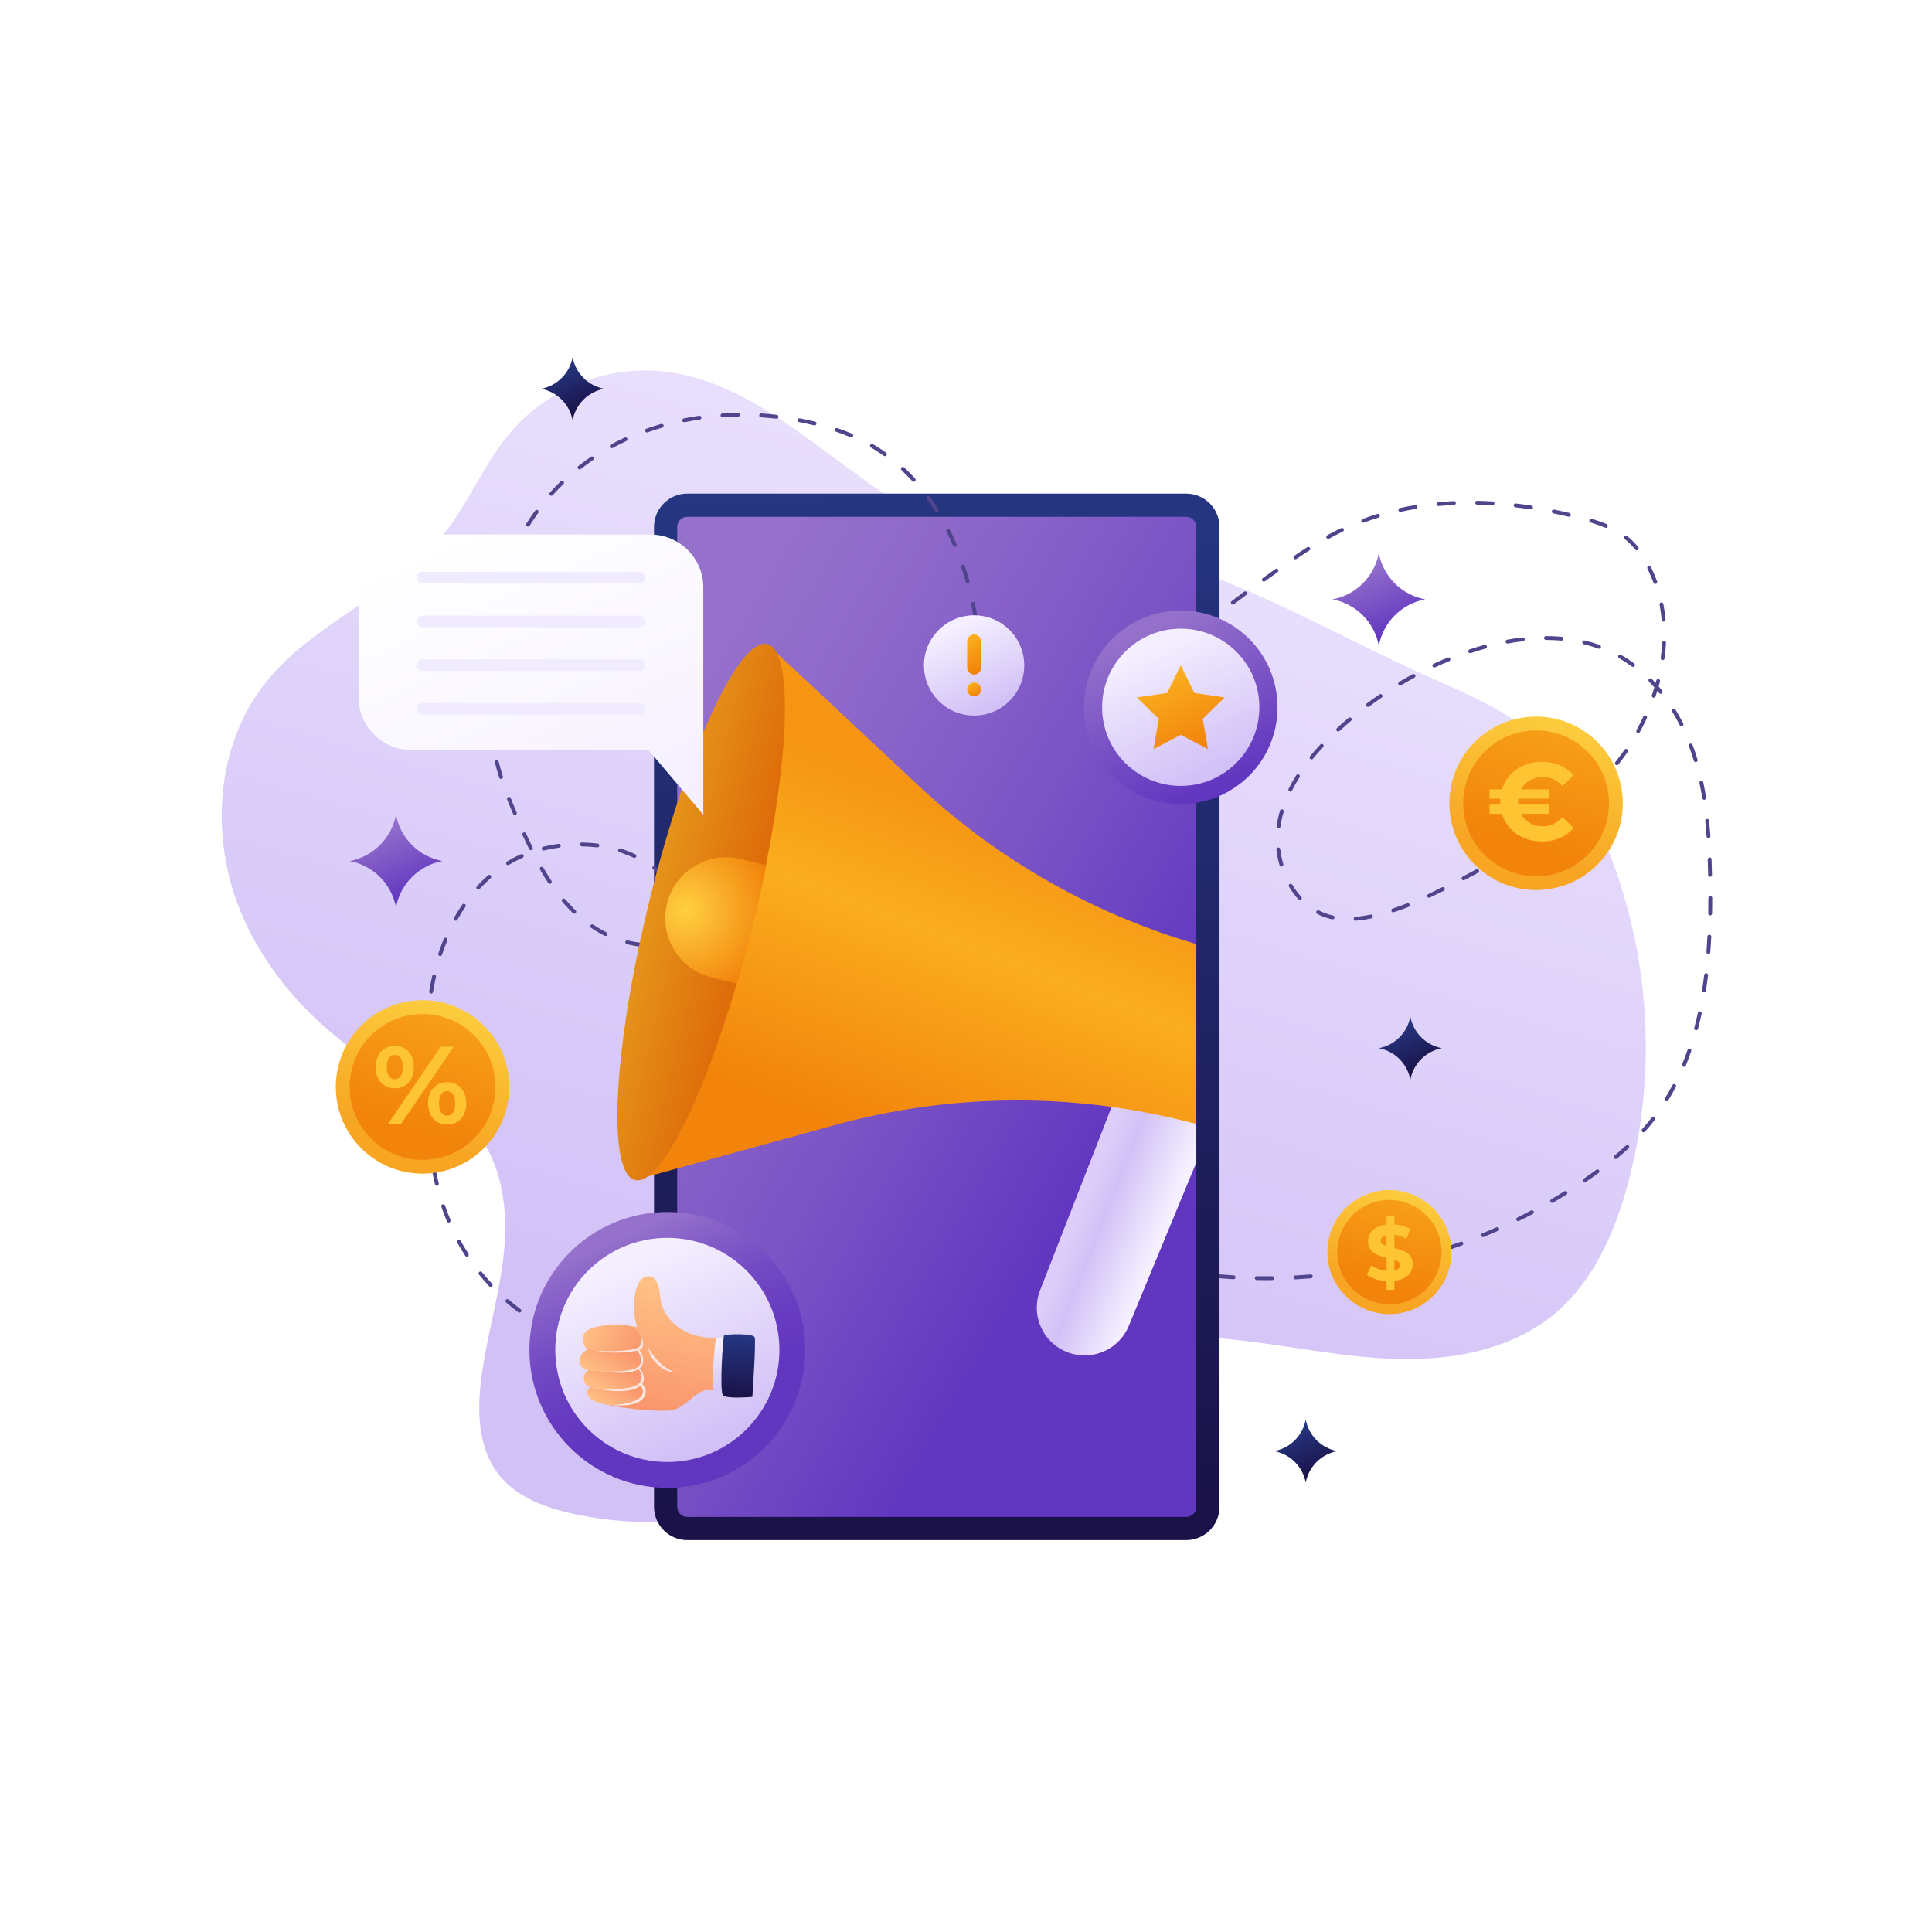 <svg xmlns="http://www.w3.org/2000/svg" xmlns:xlink="http://www.w3.org/1999/xlink" x="0px" y="0px" viewBox="0 0 500 500" style="enable-background:new 0 0 500 500;" xml:space="preserve"><g id="BACKGROUND">	<rect style="fill:#FFFFFF;" width="500" height="500"></rect></g><g id="OBJECTS">	<linearGradient id="SVGID_1_" gradientUnits="userSpaceOnUse" x1="312.821" y1="2.527" x2="210.299" y2="353.918">		<stop offset="0" style="stop-color:#F5F0FF"></stop>		<stop offset="0.996" style="stop-color:#D2C1F7"></stop>	</linearGradient>	<path style="fill:url(#SVGID_1_);" d="M171.095,96.069c-14.45-1.382-29.415,4.651-38.865,15.669  c-6.88,8.022-10.788,18.211-17.405,26.452c-12.557,15.639-33.507,22.712-46.025,38.383c-12.912,16.164-14.466,39.633-6.745,58.826  c7.721,19.193,23.628,34.289,41.744,44.277c6.352,3.502,13.163,6.562,18.128,11.85c7.902,8.417,9.652,20.996,8.503,32.484  c-1.148,11.488-4.764,22.614-6.037,34.089c-0.903,8.138-0.399,17.035,4.646,23.483c4.638,5.928,12.239,8.667,19.599,10.245  c22.035,4.723,45.711,1.36,65.559-9.312c16.055-8.633,29.513-21.756,46.162-29.178c19.977-8.905,42.811-8.812,64.499-5.981  c13.281,1.734,26.509,4.437,39.902,4.384c13.394-0.053,27.302-3.164,37.583-11.747c9.861-8.232,15.359-20.584,18.767-32.969  c8.334-30.283,5.785-63.441-7.081-92.093c-3.981-8.866-9.027-17.447-16.247-23.952c-7.47-6.73-16.847-10.885-26.052-14.931  c-28.66-12.596-60.417-32.577-91.949-35.646c-9.316-0.907-18.772,0.501-27.941-1.77c-14.08-3.486-26.106-12.875-37.55-21.314  C201.378,107.796,187.592,97.647,171.095,96.069z"></path>	<g>		<path style="fill:#50448C;" d="M327.482,331.304c-0.748,0-1.495-0.006-2.242-0.018c-0.276-0.005-0.496-0.231-0.492-0.508   c0.004-0.276,0.24-0.496,0.508-0.492c1.326,0.021,2.653,0.021,3.985,0.007c0.237-0.019,0.503,0.218,0.506,0.494   c0.003,0.276-0.218,0.503-0.494,0.506C328.662,331.3,328.071,331.304,327.482,331.304z M335.244,331.097   c-0.265,0-0.485-0.207-0.499-0.474c-0.015-0.275,0.196-0.511,0.473-0.525c1.327-0.071,2.653-0.16,3.978-0.266   c0.273-0.016,0.517,0.183,0.538,0.458c0.022,0.275-0.183,0.517-0.458,0.538c-1.334,0.108-2.668,0.196-4.005,0.268   C335.261,331.097,335.253,331.097,335.244,331.097z M319.252,331.07c-0.009,0-0.019,0-0.028-0.001   c-1.336-0.076-2.671-0.171-4.003-0.284c-0.275-0.023-0.479-0.265-0.456-0.54c0.023-0.275,0.272-0.474,0.54-0.456   c1.324,0.111,2.65,0.206,3.976,0.282c0.276,0.016,0.486,0.252,0.471,0.527C319.736,330.865,319.515,331.07,319.252,331.07z    M345.202,330.229c-0.249,0-0.465-0.186-0.495-0.44c-0.033-0.273,0.162-0.522,0.436-0.556c1.319-0.16,2.636-0.338,3.951-0.533   c0.27-0.041,0.527,0.147,0.567,0.421c0.041,0.273-0.148,0.527-0.421,0.567c-1.323,0.197-2.649,0.377-3.979,0.537   C345.243,330.228,345.222,330.229,345.202,330.229z M309.297,330.151c-0.021,0-0.043-0.001-0.064-0.004   c-1.327-0.17-2.652-0.358-3.974-0.566c-0.272-0.043-0.459-0.299-0.416-0.572c0.043-0.273,0.304-0.456,0.572-0.416   c1.312,0.206,2.627,0.395,3.944,0.563c0.273,0.035,0.468,0.285,0.433,0.56C309.76,329.966,309.545,330.151,309.297,330.151z    M355.082,328.692c-0.235,0-0.444-0.167-0.49-0.406c-0.052-0.271,0.127-0.533,0.397-0.585c1.307-0.248,2.608-0.514,3.907-0.797   c0.275-0.06,0.536,0.111,0.595,0.382c0.059,0.27-0.112,0.536-0.382,0.595c-1.307,0.285-2.618,0.553-3.933,0.803   C355.144,328.689,355.113,328.692,355.082,328.692z M364.837,326.495c-0.223,0-0.425-0.148-0.483-0.374   c-0.07-0.267,0.09-0.54,0.357-0.609c1.285-0.336,2.567-0.689,3.843-1.059c0.269-0.078,0.543,0.075,0.62,0.341   c0.076,0.266-0.076,0.543-0.341,0.62c-1.285,0.372-2.575,0.727-3.87,1.065C364.921,326.49,364.879,326.495,364.837,326.495z    M374.421,323.649c-0.209,0-0.404-0.132-0.475-0.342c-0.087-0.262,0.054-0.545,0.316-0.633c1.26-0.421,2.515-0.859,3.764-1.313   c0.261-0.094,0.546,0.039,0.641,0.299c0.095,0.26-0.039,0.546-0.299,0.641c-1.257,0.458-2.519,0.898-3.789,1.323   C374.527,323.641,374.474,323.649,374.421,323.649z M383.791,320.161c-0.196,0-0.383-0.117-0.463-0.31   c-0.104-0.256,0.018-0.548,0.272-0.653c1.229-0.505,2.452-1.027,3.666-1.566c0.252-0.11,0.548,0,0.66,0.254   c0.112,0.253-0.002,0.548-0.254,0.66c-1.224,0.543-2.454,1.069-3.691,1.578C383.919,320.15,383.854,320.161,383.791,320.161z    M392.901,316.042c-0.184,0-0.361-0.103-0.448-0.278c-0.122-0.248-0.021-0.548,0.227-0.67c1.191-0.588,2.375-1.193,3.549-1.815   c0.245-0.127,0.547-0.036,0.676,0.208c0.13,0.244,0.036,0.547-0.207,0.676c-1.184,0.627-2.375,1.236-3.574,1.828   C393.051,316.026,392.975,316.042,392.901,316.042z M401.705,311.303c-0.172,0-0.339-0.089-0.432-0.248   c-0.14-0.238-0.059-0.545,0.18-0.684c1.147-0.67,2.284-1.356,3.412-2.06c0.235-0.143,0.544-0.074,0.689,0.16   c0.146,0.234,0.074,0.543-0.16,0.689c-1.136,0.707-2.282,1.4-3.438,2.073C401.878,311.282,401.791,311.303,401.705,311.303z    M410.153,305.955c-0.159,0-0.316-0.076-0.413-0.218c-0.155-0.229-0.097-0.539,0.131-0.695c1.094-0.748,2.18-1.514,3.251-2.3   c0.221-0.164,0.535-0.116,0.699,0.107c0.163,0.223,0.115,0.536-0.107,0.699c-1.081,0.792-2.175,1.565-3.278,2.319   C410.349,305.927,410.251,305.955,410.153,305.955z M418.147,299.954c-0.143,0-0.285-0.061-0.384-0.18   c-0.177-0.212-0.148-0.526,0.064-0.704c1.038-0.868,2.042-1.751,2.983-2.624c0.201-0.189,0.518-0.178,0.706,0.026   c0.188,0.202,0.177,0.518-0.026,0.706c-0.953,0.885-1.971,1.779-3.023,2.659C418.375,299.916,418.26,299.954,418.147,299.954z    M425.355,293.036c-0.118,0-0.237-0.042-0.332-0.126c-0.207-0.184-0.225-0.5-0.042-0.706c0.593-0.666,1.171-1.346,1.732-2.041   c0.27-0.334,0.536-0.671,0.797-1.011c0.169-0.219,0.483-0.259,0.701-0.092c0.219,0.169,0.26,0.482,0.092,0.701   c-0.267,0.346-0.537,0.689-0.812,1.029c-0.572,0.708-1.16,1.399-1.763,2.077C425.629,292.98,425.493,293.036,425.355,293.036z    M431.301,285.02c-0.09,0-0.18-0.023-0.262-0.073c-0.235-0.145-0.309-0.452-0.165-0.689c0.679-1.105,1.336-2.266,1.955-3.448   c0.13-0.244,0.434-0.336,0.676-0.211c0.244,0.129,0.339,0.431,0.211,0.676c-0.63,1.201-1.299,2.381-1.988,3.507   C431.633,284.935,431.469,285.02,431.301,285.02z M435.801,276.106c-0.064,0-0.128-0.012-0.19-0.037   c-0.255-0.105-0.377-0.397-0.272-0.653c0.493-1.198,0.966-2.448,1.404-3.714c0.091-0.26,0.375-0.398,0.637-0.309   c0.261,0.091,0.399,0.376,0.309,0.637c-0.445,1.283-0.924,2.55-1.424,3.767C436.184,275.99,435.998,276.106,435.801,276.106z    M438.961,266.623c-0.042,0-0.085-0.005-0.128-0.017c-0.267-0.07-0.426-0.345-0.356-0.611c0.332-1.255,0.645-2.557,0.929-3.866   c0.059-0.27,0.329-0.439,0.594-0.383c0.271,0.059,0.442,0.324,0.383,0.594c-0.287,1.325-0.603,2.642-0.938,3.911   C439.384,266.475,439.182,266.623,438.961,266.623z M440.991,256.833c-0.026,0-0.052-0.002-0.078-0.006   c-0.272-0.043-0.459-0.298-0.417-0.571c0.202-1.293,0.386-2.621,0.547-3.946c0.033-0.273,0.289-0.469,0.557-0.436   c0.273,0.033,0.469,0.282,0.436,0.557c-0.162,1.336-0.348,2.675-0.551,3.979C441.446,256.658,441.233,256.833,440.991,256.833z    M442.127,246.897c-0.014,0-0.026,0-0.039-0.001c-0.275-0.021-0.481-0.261-0.46-0.537c0.101-1.325,0.184-2.652,0.253-3.98   c0.014-0.275,0.219-0.487,0.524-0.474c0.276,0.014,0.488,0.25,0.474,0.525c-0.068,1.336-0.152,2.672-0.254,4.005   C442.604,246.698,442.385,246.897,442.127,246.897z M350.839,238.274c-0.258,0-0.477-0.199-0.497-0.46   c-0.022-0.275,0.184-0.516,0.458-0.538c1.231-0.098,2.505-0.286,3.893-0.575c0.265-0.058,0.535,0.117,0.591,0.387   c0.057,0.27-0.117,0.535-0.388,0.591c-1.429,0.298-2.743,0.492-4.017,0.594C350.866,238.274,350.852,238.274,350.839,238.274z    M344.873,237.93c-0.035,0-0.072-0.004-0.108-0.012c-0.205-0.045-0.41-0.095-0.615-0.148c-1.123-0.293-2.219-0.713-3.257-1.249   c-0.245-0.126-0.342-0.428-0.215-0.673c0.127-0.246,0.429-0.342,0.674-0.215c0.973,0.502,1.999,0.896,3.05,1.17   c0.193,0.05,0.387,0.097,0.58,0.14c0.27,0.06,0.439,0.327,0.38,0.597C345.309,237.771,345.102,237.93,344.873,237.93z    M442.587,236.908c-0.003,0-0.006,0-0.01,0c-0.275-0.005-0.495-0.233-0.49-0.509c0.025-1.333,0.038-2.664,0.039-3.991   c0-0.276,0.224-0.5,0.5-0.5l0,0c0.276,0,0.5,0.224,0.5,0.501c-0.001,1.333-0.014,2.67-0.039,4.009   C443.082,236.69,442.858,236.908,442.587,236.908z M360.58,236.111c-0.21,0-0.405-0.133-0.475-0.343   c-0.087-0.262,0.056-0.545,0.317-0.632c1.206-0.399,2.461-0.857,3.73-1.36c0.256-0.102,0.547,0.024,0.649,0.28   c0.102,0.257-0.023,0.547-0.28,0.649c-1.287,0.511-2.56,0.975-3.784,1.38C360.684,236.103,360.632,236.111,360.58,236.111z    M336.4,232.929c-0.135,0-0.27-0.055-0.368-0.162c-0.902-0.984-1.726-2.087-2.446-3.279c-0.143-0.236-0.067-0.544,0.169-0.686   c0.236-0.142,0.544-0.067,0.687,0.169c0.686,1.135,1.47,2.185,2.327,3.121c0.186,0.204,0.173,0.52-0.03,0.707   C336.642,232.886,336.521,232.929,336.4,232.929z M369.836,232.342c-0.188,0-0.367-0.106-0.452-0.287   c-0.118-0.249-0.011-0.548,0.238-0.665c1.201-0.567,2.395-1.153,3.581-1.752c0.245-0.126,0.547-0.026,0.672,0.221   c0.124,0.247,0.025,0.547-0.221,0.671c-1.194,0.602-2.396,1.193-3.604,1.764C369.98,232.327,369.908,232.342,369.836,232.342z    M378.755,227.823c-0.179,0-0.352-0.097-0.442-0.266c-0.129-0.244-0.035-0.547,0.209-0.676c1.175-0.621,2.35-1.25,3.521-1.887   c0.242-0.13,0.546-0.043,0.679,0.201c0.132,0.243,0.042,0.546-0.2,0.678c-1.175,0.639-2.353,1.269-3.532,1.892   C378.915,227.804,378.835,227.823,378.755,227.823z M442.562,226.908c-0.271,0-0.494-0.217-0.5-0.49   c-0.026-1.329-0.061-2.66-0.108-3.991c-0.01-0.276,0.206-0.508,0.482-0.517c0.273-0.021,0.508,0.206,0.518,0.482   c0.047,1.336,0.082,2.672,0.108,4.006c0.005,0.276-0.214,0.504-0.49,0.51C442.569,226.908,442.565,226.908,442.562,226.908z    M331.621,224.245c-0.217,0-0.416-0.142-0.48-0.36c-0.38-1.303-0.653-2.648-0.814-3.997c-0.033-0.274,0.163-0.523,0.438-0.556   c0.269-0.035,0.523,0.164,0.555,0.438c0.154,1.295,0.417,2.585,0.782,3.835c0.077,0.265-0.075,0.543-0.341,0.62   C331.714,224.239,331.667,224.245,331.621,224.245z M387.52,223.007c-0.173,0-0.341-0.09-0.434-0.251   c-0.138-0.24-0.055-0.545,0.185-0.683c1.153-0.663,2.3-1.338,3.439-2.024c0.232-0.142,0.543-0.067,0.686,0.17   c0.142,0.236,0.067,0.544-0.17,0.687c-1.145,0.69-2.297,1.368-3.456,2.035C387.691,222.985,387.605,223.007,387.52,223.007z    M396.048,217.786c-0.162,0-0.322-0.08-0.418-0.226c-0.151-0.231-0.087-0.541,0.144-0.692c1.113-0.729,2.214-1.473,3.3-2.233   c0.227-0.157,0.538-0.104,0.697,0.123c0.158,0.226,0.103,0.538-0.123,0.696c-1.096,0.766-2.204,1.516-3.325,2.251   C396.238,217.76,396.143,217.786,396.048,217.786z M442.148,216.918c-0.261,0-0.48-0.202-0.499-0.465   c-0.092-1.326-0.203-2.65-0.336-3.97c-0.028-0.275,0.172-0.52,0.447-0.548c0.253-0.023,0.52,0.172,0.547,0.447   c0.135,1.331,0.246,2.665,0.34,4.001c0.019,0.275-0.189,0.514-0.464,0.534C442.171,216.917,442.159,216.918,442.148,216.918z    M330.889,214.346c-0.024,0-0.048-0.001-0.072-0.005c-0.273-0.039-0.463-0.293-0.424-0.566c0.191-1.325,0.481-2.662,0.861-3.973   c0.077-0.265,0.35-0.421,0.62-0.341c0.265,0.077,0.418,0.354,0.341,0.619c-0.368,1.267-0.647,2.558-0.832,3.837   C331.347,214.166,331.133,214.346,330.889,214.346z M404.187,211.982c-0.148,0-0.296-0.066-0.395-0.192   c-0.17-0.218-0.131-0.532,0.087-0.702c1.054-0.822,2.094-1.666,3.089-2.508c0.211-0.177,0.527-0.152,0.705,0.059   c0.178,0.211,0.152,0.526-0.059,0.705c-1.006,0.851-2.056,1.704-3.12,2.534C404.403,211.948,404.295,211.982,404.187,211.982z    M441.04,206.983c-0.241,0-0.453-0.175-0.493-0.421c-0.212-1.325-0.455-2.641-0.722-3.909c-0.057-0.271,0.116-0.536,0.387-0.592   c0.266-0.055,0.534,0.116,0.592,0.386c0.271,1.284,0.517,2.615,0.731,3.956c0.043,0.273-0.143,0.529-0.415,0.573   C441.093,206.981,441.066,206.983,441.04,206.983z M411.739,205.436c-0.131,0-0.261-0.051-0.359-0.152   c-0.191-0.198-0.186-0.515,0.012-0.707c0.961-0.933,1.897-1.887,2.782-2.837c0.189-0.202,0.505-0.212,0.707-0.025   c0.202,0.188,0.213,0.504,0.025,0.707c-0.897,0.962-1.846,1.929-2.819,2.873C411.99,205.389,411.864,205.436,411.739,205.436z    M333.933,204.868c-0.075,0-0.151-0.017-0.224-0.053c-0.247-0.124-0.347-0.424-0.224-0.671c0.585-1.17,1.256-2.355,1.994-3.522   c0.149-0.233,0.459-0.302,0.69-0.155c0.233,0.148,0.303,0.456,0.155,0.689c-0.721,1.14-1.375,2.295-1.945,3.436   C334.293,204.767,334.116,204.868,333.933,204.868z M418.449,198.033c-0.108,0-0.217-0.035-0.309-0.106   c-0.217-0.17-0.255-0.485-0.085-0.702l0.401-0.514c0.667-0.859,1.325-1.761,1.955-2.679c0.156-0.229,0.467-0.286,0.695-0.129   c0.228,0.156,0.285,0.467,0.129,0.695c-0.641,0.935-1.311,1.852-1.989,2.727l-0.404,0.518   C418.744,197.967,418.597,198.033,418.449,198.033z M438.84,197.236c-0.215,0-0.414-0.14-0.478-0.357   c-0.206-0.685-0.423-1.367-0.652-2.046c-0.193-0.574-0.397-1.145-0.609-1.714c-0.098-0.259,0.034-0.547,0.292-0.644   c0.262-0.097,0.547,0.034,0.644,0.293c0.217,0.579,0.424,1.161,0.621,1.744c0.233,0.69,0.454,1.383,0.662,2.079   c0.08,0.265-0.07,0.543-0.335,0.623C438.936,197.229,438.887,197.236,438.84,197.236z M339.422,196.534   c-0.111,0-0.224-0.037-0.316-0.113c-0.214-0.175-0.245-0.49-0.07-0.704c0.823-1.006,1.717-2.027,2.656-3.034   c0.188-0.202,0.506-0.213,0.706-0.025c0.202,0.189,0.213,0.505,0.024,0.707c-0.924,0.991-1.804,1.995-2.613,2.984   C339.711,196.471,339.567,196.534,339.422,196.534z M423.962,189.702c-0.081,0-0.163-0.02-0.239-0.061   c-0.243-0.132-0.332-0.436-0.199-0.679c0.63-1.155,1.23-2.347,1.781-3.543c0.115-0.252,0.416-0.36,0.663-0.245   c0.251,0.116,0.36,0.413,0.245,0.664c-0.561,1.216-1.171,2.429-1.813,3.603C424.31,189.607,424.139,189.702,423.962,189.702z    M346.326,189.31c-0.135,0-0.269-0.055-0.368-0.162c-0.187-0.203-0.174-0.52,0.03-0.706c0.983-0.903,1.999-1.797,3.018-2.657   c0.21-0.178,0.527-0.152,0.704,0.059c0.179,0.211,0.151,0.527-0.06,0.705c-1.008,0.852-2.013,1.736-2.986,2.629   C346.568,189.266,346.447,189.31,346.326,189.31z M435.161,187.951c-0.182,0-0.357-0.1-0.446-0.274   c-0.601-1.186-1.249-2.35-1.926-3.46c-0.143-0.236-0.069-0.543,0.166-0.687c0.236-0.145,0.544-0.07,0.688,0.167   c0.691,1.132,1.352,2.32,1.965,3.529c0.125,0.246,0.026,0.547-0.22,0.672C435.314,187.934,435.237,187.951,435.161,187.951z    M354.03,182.942c-0.152,0-0.304-0.07-0.401-0.202c-0.165-0.222-0.118-0.535,0.103-0.7c1.065-0.792,2.168-1.576,3.275-2.33   c0.227-0.154,0.539-0.097,0.694,0.131c0.155,0.229,0.097,0.54-0.132,0.695c-1.096,0.747-2.187,1.523-3.242,2.307   C354.239,182.91,354.133,182.942,354.03,182.942z M427.983,180.559c-0.053,0-0.107-0.008-0.16-0.026   c-0.262-0.089-0.402-0.372-0.313-0.634c0.226-0.664,0.438-1.336,0.638-2.009c-0.452-0.512-0.913-1.009-1.38-1.487   c-0.192-0.198-0.188-0.514,0.01-0.707c0.197-0.192,0.514-0.189,0.707,0.009c0.332,0.341,0.661,0.691,0.986,1.048   c0.059-0.217,0.116-0.433,0.172-0.649c0.069-0.267,0.339-0.432,0.609-0.359c0.268,0.069,0.429,0.342,0.359,0.609   c-0.111,0.43-0.229,0.861-0.352,1.292c0.308,0.357,0.609,0.72,0.906,1.089c0.173,0.215,0.139,0.53-0.076,0.703   c-0.216,0.172-0.53,0.139-0.703-0.076c-0.154-0.191-0.31-0.382-0.467-0.57c-0.148,0.479-0.303,0.956-0.463,1.43   C428.386,180.428,428.191,180.559,427.983,180.559z M362.35,177.401c-0.17,0-0.336-0.087-0.43-0.245   c-0.142-0.237-0.063-0.544,0.174-0.685c1.145-0.68,2.321-1.347,3.498-1.982c0.239-0.131,0.546-0.041,0.678,0.202   c0.131,0.243,0.04,0.546-0.203,0.678c-1.165,0.629-2.329,1.289-3.461,1.961C362.526,177.379,362.437,177.401,362.35,177.401z    M371.195,172.745c-0.189,0-0.369-0.107-0.454-0.29c-0.115-0.251-0.007-0.548,0.244-0.664c1.211-0.56,2.45-1.102,3.685-1.611   c0.256-0.104,0.548,0.016,0.652,0.272c0.105,0.255-0.016,0.547-0.272,0.653c-1.221,0.503-2.447,1.04-3.646,1.594   C371.337,172.731,371.265,172.745,371.195,172.745z M422.617,172.602c-0.104,0-0.208-0.032-0.298-0.099   c-1.061-0.787-2.168-1.515-3.292-2.162c-0.24-0.138-0.322-0.443-0.185-0.683c0.138-0.241,0.444-0.322,0.683-0.184   c1.158,0.667,2.299,1.415,3.39,2.226c0.222,0.165,0.268,0.477,0.103,0.699C422.921,172.532,422.769,172.602,422.617,172.602z    M430.287,170.844c-0.022,0-0.045-0.001-0.068-0.004c-0.273-0.037-0.465-0.289-0.428-0.563c0.178-1.315,0.301-2.64,0.365-3.938   c0.013-0.275,0.257-0.491,0.523-0.475c0.276,0.014,0.488,0.249,0.475,0.524c-0.065,1.327-0.19,2.68-0.373,4.024   C430.748,170.662,430.533,170.844,430.287,170.844z M304.728,170.338c-0.106,0-0.213-0.034-0.304-0.103   c-0.22-0.167-0.262-0.481-0.094-0.701c0.793-1.038,1.656-2.085,2.565-3.114c0.184-0.208,0.501-0.226,0.706-0.043   c0.207,0.183,0.227,0.499,0.044,0.706c-0.893,1.011-1.742,2.041-2.521,3.06C305.027,170.27,304.879,170.338,304.728,170.338z    M380.477,169.041c-0.21,0-0.404-0.132-0.475-0.342c-0.087-0.262,0.055-0.545,0.316-0.632c1.285-0.427,2.581-0.821,3.852-1.17   c0.271-0.072,0.541,0.083,0.615,0.35c0.073,0.266-0.084,0.542-0.35,0.614c-1.256,0.345-2.534,0.733-3.802,1.155   C380.583,169.033,380.53,169.041,380.477,169.041z M413.839,167.89c-0.057,0-0.113-0.009-0.17-0.03   c-1.214-0.439-2.484-0.818-3.776-1.129c-0.268-0.065-0.434-0.335-0.369-0.604c0.064-0.268,0.323-0.434,0.603-0.369   c1.327,0.319,2.633,0.71,3.882,1.161c0.26,0.094,0.395,0.38,0.301,0.64C414.235,167.764,414.044,167.89,413.839,167.89z    M390.151,166.542c-0.236,0-0.447-0.169-0.491-0.411c-0.049-0.272,0.131-0.532,0.403-0.582c1.339-0.243,2.682-0.441,3.989-0.589   c0.268-0.038,0.522,0.165,0.554,0.44c0.031,0.274-0.166,0.522-0.44,0.553c-1.286,0.146-2.606,0.341-3.925,0.58   C390.211,166.539,390.181,166.542,390.151,166.542z M404.091,165.789c-0.016,0-0.03,0-0.045-0.002   c-1.281-0.114-2.61-0.172-3.951-0.173c-0.275-0.001-0.499-0.225-0.499-0.501c0-0.276,0.224-0.499,0.5-0.499c0,0,0,0,0.001,0   c1.369,0.001,2.728,0.061,4.037,0.177c0.275,0.025,0.478,0.267,0.454,0.542C404.565,165.593,404.347,165.789,404.091,165.789z    M311.446,162.945c-0.133,0-0.265-0.052-0.363-0.156c-0.19-0.2-0.181-0.517,0.02-0.707c0.934-0.885,1.938-1.792,2.985-2.696   c0.208-0.179,0.523-0.159,0.706,0.052c0.18,0.209,0.157,0.525-0.052,0.705c-1.036,0.894-2.029,1.791-2.952,2.665   C311.693,162.9,311.569,162.945,311.446,162.945z M430.539,160.868c-0.256,0-0.474-0.195-0.497-0.455   c-0.119-1.318-0.304-2.634-0.55-3.909c-0.052-0.271,0.126-0.534,0.396-0.586c0.268-0.049,0.533,0.124,0.586,0.396   c0.252,1.309,0.441,2.657,0.563,4.009c0.024,0.275-0.178,0.518-0.453,0.543C430.569,160.868,430.554,160.868,430.539,160.868z    M319.06,156.47c-0.148,0-0.296-0.066-0.395-0.193c-0.17-0.218-0.131-0.532,0.088-0.702c1.054-0.821,2.12-1.628,3.193-2.427   c0.22-0.165,0.533-0.12,0.7,0.103c0.165,0.221,0.118,0.535-0.103,0.7c-1.067,0.794-2.128,1.597-3.178,2.413   C319.276,156.435,319.168,156.47,319.06,156.47z M428.385,151.133c-0.204,0-0.395-0.126-0.47-0.329   c-0.344-0.942-0.732-1.88-1.153-2.787c-0.131-0.279-0.265-0.558-0.402-0.835c-0.123-0.247-0.022-0.547,0.225-0.671   c0.246-0.123,0.548-0.023,0.67,0.225c0.142,0.284,0.279,0.57,0.414,0.857c0.435,0.934,0.833,1.898,1.187,2.867   c0.095,0.26-0.039,0.546-0.299,0.641C428.5,151.123,428.442,151.133,428.385,151.133z M327.091,150.512   c-0.155,0-0.308-0.072-0.405-0.208c-0.162-0.224-0.111-0.537,0.113-0.698l3.248-2.337c0.223-0.16,0.536-0.11,0.697,0.116   c0.161,0.225,0.109,0.537-0.115,0.698l-3.246,2.335C327.296,150.482,327.193,150.512,327.091,150.512z M335.253,144.734   c-0.159,0-0.316-0.077-0.413-0.219c-0.155-0.229-0.097-0.54,0.132-0.695c1.108-0.752,2.223-1.492,3.351-2.211   c0.23-0.148,0.542-0.081,0.69,0.152c0.148,0.233,0.08,0.542-0.153,0.69c-1.118,0.714-2.226,1.448-3.325,2.196   C335.448,144.706,335.35,144.734,335.253,144.734z M423.591,142.41c-0.145,0-0.288-0.063-0.387-0.183   c-0.855-1.042-1.781-1.968-2.752-2.751c-0.215-0.174-0.248-0.488-0.074-0.703c0.174-0.215,0.488-0.248,0.703-0.075   c1.023,0.827,1.998,1.8,2.896,2.895c0.175,0.213,0.143,0.529-0.069,0.704C423.816,142.372,423.704,142.41,423.591,142.41z    M343.743,139.456c-0.176,0-0.347-0.093-0.438-0.259c-0.134-0.242-0.046-0.546,0.196-0.679c1.206-0.665,2.409-1.287,3.577-1.849   c0.25-0.119,0.548-0.015,0.667,0.234c0.12,0.249,0.016,0.548-0.233,0.667c-1.151,0.553-2.338,1.167-3.528,1.823   C343.908,139.436,343.825,139.456,343.743,139.456z M415.596,136.582c-0.064,0-0.13-0.012-0.193-0.039   c-1.102-0.462-2.318-0.892-3.721-1.315c-0.264-0.079-0.414-0.358-0.334-0.622c0.08-0.265,0.355-0.415,0.623-0.335   c1.436,0.433,2.685,0.874,3.818,1.35c0.255,0.107,0.375,0.4,0.268,0.654C415.977,136.467,415.792,136.582,415.596,136.582z    M352.815,135.272c-0.203,0-0.394-0.124-0.469-0.325c-0.097-0.259,0.035-0.547,0.294-0.644c1.243-0.463,2.526-0.899,3.814-1.296   c0.268-0.081,0.545,0.067,0.625,0.331c0.082,0.264-0.066,0.543-0.33,0.625c-1.271,0.391-2.535,0.821-3.76,1.277   C352.932,135.262,352.873,135.272,352.815,135.272z M406.025,133.727c-0.037,0-0.076-0.004-0.114-0.013   c-1.292-0.304-2.59-0.588-3.894-0.852c-0.271-0.055-0.445-0.319-0.391-0.589c0.055-0.271,0.315-0.44,0.59-0.391   c1.313,0.267,2.621,0.553,3.923,0.859c0.269,0.063,0.436,0.333,0.372,0.601C406.458,133.572,406.253,133.727,406.025,133.727z    M362.403,132.464c-0.23,0-0.437-0.159-0.487-0.393c-0.06-0.27,0.111-0.537,0.382-0.595c1.301-0.285,2.631-0.54,3.954-0.757   c0.268-0.05,0.529,0.139,0.574,0.412c0.045,0.272-0.14,0.53-0.412,0.574c-1.306,0.215-2.619,0.466-3.903,0.747   C362.475,132.46,362.439,132.464,362.403,132.464z M396.21,131.826c-0.025,0-0.051-0.002-0.075-0.005   c-1.318-0.199-2.647-0.376-3.948-0.527c-0.274-0.032-0.471-0.28-0.439-0.554c0.031-0.274,0.288-0.475,0.555-0.439   c1.313,0.151,2.652,0.33,3.982,0.531c0.273,0.042,0.461,0.296,0.42,0.569C396.666,131.648,396.453,131.826,396.21,131.826z    M372.281,130.956c-0.256,0-0.474-0.195-0.497-0.455c-0.024-0.275,0.178-0.518,0.453-0.543c1.315-0.119,2.666-0.21,4.013-0.27   c0.298-0.028,0.51,0.202,0.521,0.477c0.013,0.276-0.201,0.51-0.477,0.522c-1.332,0.06-2.667,0.149-3.968,0.267   C372.311,130.956,372.296,130.956,372.281,130.956z M386.268,130.772c-0.01,0-0.02,0-0.029-0.001   c-1.328-0.078-2.666-0.131-3.978-0.156c-0.276-0.005-0.495-0.233-0.49-0.51c0.006-0.276,0.203-0.485,0.51-0.49   c1.324,0.026,2.676,0.079,4.017,0.158c0.275,0.016,0.486,0.253,0.47,0.528C386.752,130.567,386.531,130.772,386.268,130.772z"></path>	</g>			<linearGradient id="SVGID_00000067952532972675160460000006733186724610712508_" gradientUnits="userSpaceOnUse" x1="238.939" y1="125.325" x2="245.722" y2="392.977">		<stop offset="0" style="stop-color:#263681"></stop>		<stop offset="0.996" style="stop-color:#1A1248"></stop>	</linearGradient>	<path style="fill:url(#SVGID_00000067952532972675160460000006733186724610712508_);" d="M306.973,398.579H177.891  c-4.768,0-8.633-3.865-8.633-8.633V136.38c0-4.768,3.865-8.633,8.633-8.633h129.082c4.768,0,8.633,3.865,8.633,8.633v253.565  C315.606,394.714,311.741,398.579,306.973,398.579z"></path>			<linearGradient id="SVGID_00000005269105000301569570000016027606452863176350_" gradientUnits="userSpaceOnUse" x1="153.974" y1="211.308" x2="290.148" y2="291.134">		<stop offset="0" style="stop-color:#9571CB"></stop>		<stop offset="0.243" style="stop-color:#8E69CA"></stop>		<stop offset="0.617" style="stop-color:#7B54C5"></stop>		<stop offset="1" style="stop-color:#6237C0"></stop>	</linearGradient>	<path style="fill:url(#SVGID_00000005269105000301569570000016027606452863176350_);" d="M177.892,392.578  c-1.452,0-2.634-1.181-2.634-2.633V136.381c0-1.452,1.182-2.633,2.634-2.633h129.081c1.452,0,2.633,1.181,2.633,2.633v253.565  c0,1.452-1.181,2.633-2.633,2.633H177.892z"></path>	<g>		<path style="fill:#50448C;" d="M142.932,344.953c-0.074,0-0.15-0.017-0.222-0.052c-1.195-0.593-2.389-1.24-3.546-1.925   c-0.238-0.141-0.316-0.447-0.176-0.685c0.141-0.236,0.448-0.315,0.685-0.176c1.137,0.673,2.308,1.309,3.482,1.89   c0.247,0.123,0.349,0.423,0.226,0.67C143.294,344.851,143.116,344.953,142.932,344.953z M134.428,339.718   c-0.104,0-0.209-0.032-0.299-0.1c-1.072-0.801-2.129-1.651-3.144-2.526c-0.209-0.181-0.232-0.496-0.052-0.706   c0.18-0.209,0.496-0.232,0.705-0.052c0.997,0.86,2.036,1.696,3.089,2.483c0.221,0.165,0.267,0.479,0.101,0.7   C134.731,339.649,134.58,339.718,134.428,339.718z M126.984,333.062c-0.133,0-0.266-0.053-0.365-0.158   c-0.917-0.978-1.811-1.999-2.656-3.035c-0.174-0.215-0.142-0.529,0.072-0.704c0.214-0.174,0.529-0.141,0.704,0.071   c0.831,1.02,1.709,2.023,2.61,2.984c0.189,0.201,0.179,0.518-0.022,0.706C127.23,333.017,127.107,333.062,126.984,333.062z    M120.811,325.211c-0.163,0-0.323-0.08-0.419-0.227c-0.736-1.127-1.438-2.289-2.085-3.453c-0.134-0.241-0.047-0.546,0.194-0.68   c0.243-0.136,0.546-0.047,0.68,0.193c0.636,1.144,1.325,2.285,2.048,3.393c0.151,0.232,0.086,0.541-0.145,0.692   C120.999,325.185,120.904,325.211,120.811,325.211z M116.118,316.396c-0.195,0-0.38-0.115-0.461-0.307   c-0.258-0.613-0.505-1.232-0.742-1.857c-0.24-0.635-0.469-1.274-0.687-1.917c-0.088-0.261,0.052-0.545,0.313-0.634   c0.262-0.085,0.546,0.052,0.634,0.313c0.214,0.631,0.438,1.259,0.675,1.884c0.232,0.612,0.475,1.22,0.728,1.823   c0.107,0.254-0.013,0.547-0.267,0.654C116.248,316.383,116.183,316.396,116.118,316.396z M113.054,306.89   c-0.226,0-0.431-0.154-0.486-0.385c-0.3-1.263-0.578-2.588-0.824-3.939c-0.05-0.271,0.13-0.532,0.402-0.582   c0.272-0.041,0.532,0.131,0.582,0.402c0.243,1.334,0.517,2.642,0.813,3.889c0.064,0.269-0.102,0.538-0.371,0.602   C113.131,306.886,113.092,306.89,113.054,306.89z M111.359,297.04c-0.25,0-0.466-0.188-0.496-0.442   c-0.149-1.274-0.282-2.619-0.395-3.997c-0.023-0.275,0.182-0.517,0.457-0.539c0.283-0.02,0.517,0.182,0.54,0.457   c0.112,1.366,0.244,2.7,0.391,3.964c0.032,0.274-0.165,0.522-0.438,0.555C111.398,297.039,111.379,297.04,111.359,297.04z    M110.592,287.072c-0.266,0-0.487-0.209-0.499-0.478c-0.061-1.336-0.108-2.672-0.148-4.006c-0.008-0.275,0.209-0.506,0.485-0.515   c0.263-0.002,0.506,0.208,0.515,0.485c0.039,1.328,0.087,2.658,0.147,3.99c0.013,0.275-0.201,0.51-0.477,0.521   C110.608,287.072,110.6,287.072,110.592,287.072z M110.321,277.076c-0.274,0-0.497-0.221-0.5-0.495   c-0.007-0.668-0.01-1.337-0.01-2.006c0-0.669,0.003-1.337,0.011-2.005c0.002-0.275,0.232-0.547,0.505-0.494   c0.276,0.003,0.498,0.229,0.495,0.506c-0.007,0.664-0.011,1.328-0.011,1.993c0,0.665,0.003,1.331,0.01,1.996   c0.003,0.276-0.219,0.502-0.495,0.505C110.325,277.076,110.323,277.076,110.321,277.076z M110.515,267.079   c-0.009,0-0.019,0-0.028-0.001c-0.276-0.016-0.487-0.251-0.471-0.526c0.077-1.377,0.176-2.726,0.296-4.009   c0.026-0.274,0.273-0.472,0.544-0.451c0.275,0.026,0.477,0.27,0.452,0.545c-0.119,1.271-0.218,2.607-0.294,3.97   C110.999,266.873,110.778,267.079,110.515,267.079z M111.572,257.14c-0.027,0-0.054-0.002-0.082-0.007   c-0.272-0.045-0.457-0.303-0.412-0.575c0.222-1.343,0.479-2.673,0.765-3.953c0.06-0.268,0.329-0.434,0.597-0.379   c0.27,0.061,0.439,0.328,0.379,0.598c-0.281,1.261-0.535,2.572-0.754,3.897C112.024,256.966,111.812,257.14,111.572,257.14z    M113.913,247.428c-0.052,0-0.104-0.008-0.157-0.025c-0.262-0.087-0.405-0.37-0.318-0.632c0.422-1.278,0.895-2.551,1.407-3.784   c0.106-0.255,0.398-0.376,0.654-0.27c0.255,0.106,0.376,0.399,0.27,0.654c-0.503,1.21-0.967,2.459-1.381,3.714   C114.318,247.295,114.123,247.428,113.913,247.428z M166.268,245.021c-0.014,0-0.027-0.001-0.041-0.001   c-1.33-0.109-2.683-0.337-4.023-0.678c-0.268-0.068-0.429-0.34-0.361-0.608c0.068-0.268,0.339-0.432,0.608-0.361   c1.285,0.327,2.583,0.546,3.857,0.65c0.275,0.022,0.48,0.264,0.458,0.539C166.744,244.824,166.525,245.021,166.268,245.021z    M172.232,244.657c-0.224,0-0.427-0.151-0.484-0.378c-0.067-0.268,0.095-0.54,0.363-0.607c0.728-0.183,1.317-0.436,1.804-0.772   c0.445-0.308,0.831-0.706,1.146-1.182c0.152-0.23,0.462-0.294,0.693-0.141c0.23,0.153,0.293,0.463,0.141,0.693   c-0.386,0.582-0.86,1.07-1.411,1.451c-0.587,0.406-1.284,0.708-2.129,0.92C172.314,244.652,172.273,244.657,172.232,244.657z    M156.725,242.243c-0.075,0-0.152-0.017-0.224-0.053c-1.188-0.597-2.367-1.287-3.504-2.052c-0.23-0.154-0.29-0.465-0.136-0.694   c0.154-0.229,0.465-0.29,0.694-0.136c1.103,0.741,2.246,1.41,3.396,1.988c0.247,0.124,0.346,0.424,0.222,0.671   C157.084,242.143,156.908,242.243,156.725,242.243z M117.93,238.287c-0.084,0-0.168-0.021-0.246-0.064   c-0.24-0.136-0.325-0.441-0.189-0.682c0.669-1.185,1.389-2.339,2.138-3.431c0.156-0.229,0.468-0.286,0.695-0.129   c0.228,0.156,0.286,0.467,0.129,0.695c-0.733,1.068-1.436,2.198-2.091,3.358C118.274,238.196,118.105,238.287,117.93,238.287z    M176.491,236.705c-0.247,0-0.462-0.183-0.495-0.435c-0.168-1.275-0.502-2.529-0.993-3.727c-0.105-0.256,0.017-0.548,0.273-0.652   c0.254-0.105,0.547,0.017,0.652,0.272c0.524,1.277,0.88,2.615,1.06,3.976c0.036,0.274-0.157,0.525-0.43,0.561   C176.535,236.703,176.513,236.705,176.491,236.705z M148.613,236.456c-0.125,0-0.25-0.046-0.347-0.14   c-0.31-0.298-0.614-0.601-0.912-0.909c-0.629-0.65-1.252-1.339-1.854-2.047c-0.179-0.211-0.153-0.526,0.058-0.705   c0.212-0.179,0.526-0.152,0.705,0.058c0.587,0.692,1.196,1.364,1.81,1.999c0.289,0.299,0.585,0.593,0.886,0.883   c0.199,0.191,0.205,0.508,0.014,0.707C148.875,236.405,148.744,236.456,148.613,236.456z M123.776,230.201   c-0.122,0-0.243-0.044-0.339-0.133c-0.203-0.188-0.215-0.504-0.028-0.707c0.927-1.003,1.903-1.954,2.903-2.826   c0.206-0.183,0.524-0.161,0.705,0.048c0.182,0.208,0.16,0.524-0.048,0.705c-0.972,0.849-1.923,1.775-2.826,2.752   C124.045,230.147,123.91,230.201,123.776,230.201z M142.293,228.734c-0.162,0-0.321-0.079-0.417-0.224   c-0.709-1.071-1.42-2.226-2.115-3.431c-0.138-0.239-0.056-0.545,0.184-0.683c0.24-0.138,0.545-0.055,0.683,0.184   c0.684,1.188,1.385,2.324,2.083,3.378c0.152,0.23,0.089,0.541-0.141,0.693C142.483,228.707,142.388,228.734,142.293,228.734z    M172.258,227.821c-0.137,0-0.273-0.056-0.372-0.166c-0.84-0.935-1.806-1.825-2.871-2.645c-0.219-0.169-0.259-0.482-0.091-0.701   c0.168-0.219,0.481-0.261,0.701-0.091c1.112,0.856,2.123,1.788,3.004,2.769c0.185,0.205,0.167,0.521-0.038,0.706   C172.497,227.779,172.377,227.821,172.258,227.821z M131.479,223.879c-0.17,0-0.336-0.086-0.429-0.243   c-0.142-0.236-0.066-0.543,0.171-0.686c0.516-0.31,1.041-0.606,1.576-0.888c0.656-0.346,1.338-0.676,2.029-0.981   c0.255-0.111,0.549,0.003,0.66,0.255c0.111,0.252-0.003,0.548-0.255,0.66c-0.669,0.295-1.331,0.616-1.967,0.951   c-0.519,0.273-1.027,0.56-1.527,0.86C131.655,223.856,131.566,223.879,131.479,223.879z M164.189,222.026   c-0.07,0-0.142-0.015-0.21-0.047c-1.173-0.545-2.407-1.025-3.667-1.425c-0.263-0.084-0.409-0.365-0.325-0.628   c0.083-0.263,0.363-0.41,0.628-0.325c1.3,0.413,2.574,0.908,3.786,1.472c0.251,0.116,0.359,0.413,0.242,0.664   C164.558,221.919,164.377,222.026,164.189,222.026z M140.702,220.113c-0.225,0-0.429-0.153-0.485-0.381   c-0.066-0.268,0.098-0.539,0.366-0.604c1.295-0.318,2.635-0.57,3.981-0.751c0.273-0.038,0.525,0.156,0.562,0.429   c0.037,0.274-0.156,0.525-0.429,0.562c-1.311,0.175-2.616,0.421-3.876,0.73C140.781,220.109,140.741,220.113,140.702,220.113z    M137.387,220.027c-0.185,0-0.362-0.103-0.449-0.279c-0.59-1.201-1.16-2.413-1.717-3.628c-0.115-0.251-0.005-0.548,0.247-0.663   c0.251-0.117,0.547-0.004,0.663,0.246c0.553,1.207,1.119,2.411,1.705,3.603c0.122,0.248,0.02,0.547-0.228,0.669   C137.536,220.01,137.461,220.027,137.387,220.027z M154.605,219.309c-0.019,0-0.038-0.001-0.057-0.003l-0.167-0.019   c-1.255-0.142-2.525-0.225-3.774-0.248c-0.276-0.005-0.496-0.233-0.491-0.509c0.005-0.276,0.206-0.52,0.509-0.491   c1.28,0.024,2.582,0.11,3.869,0.255l0.167,0.02c0.274,0.031,0.471,0.279,0.44,0.553   C155.072,219.121,154.856,219.309,154.605,219.309z M133.242,210.927c-0.194,0-0.378-0.113-0.459-0.303   c-0.527-1.228-1.043-2.464-1.537-3.708c-0.102-0.257,0.024-0.547,0.28-0.649c0.255-0.101,0.547,0.023,0.649,0.28   c0.49,1.235,1.003,2.463,1.526,3.683c0.109,0.254-0.008,0.548-0.262,0.657C133.375,210.913,133.308,210.927,133.242,210.927z    M129.672,201.589c-0.212,0-0.408-0.135-0.476-0.348c-0.424-1.324-0.797-2.628-1.109-3.875c-0.067-0.268,0.096-0.539,0.363-0.606   c0.271-0.067,0.54,0.095,0.606,0.363c0.307,1.227,0.674,2.51,1.092,3.813c0.084,0.263-0.061,0.545-0.324,0.629   C129.774,201.581,129.722,201.589,129.672,201.589z M127.468,191.851c-0.25,0-0.466-0.186-0.496-0.441   c-0.162-1.364-0.255-2.723-0.276-4.04c-0.004-0.276,0.216-0.503,0.492-0.508c0.281-0.045,0.503,0.216,0.508,0.492   c0.02,1.282,0.11,2.607,0.269,3.937c0.033,0.274-0.163,0.523-0.437,0.556C127.508,191.85,127.488,191.851,127.468,191.851z"></path>	</g>	<g>		<defs>			<path id="SVGID_00000105412867093637404980000012448739411750671789_" d="M128.221,387.649l-13.743-275.667    c53.217-14.87,192.494,21.765,192.494,21.765c1.452,0,2.633,1.181,2.633,2.633v253.565c0,1.452-1.181,2.633-2.633,2.633    C306.973,392.578,204.216,429.331,128.221,387.649z"></path>		</defs>		<clipPath id="SVGID_00000093169503498419269210000001568752975669996701_">			<use xlink:href="#SVGID_00000105412867093637404980000012448739411750671789_" style="overflow:visible;"></use>		</clipPath>		<g style="clip-path:url(#SVGID_00000093169503498419269210000001568752975669996701_);">							<linearGradient id="SVGID_00000157291237864512565890000001366687042077496708_" gradientUnits="userSpaceOnUse" x1="299.495" y1="321.936" x2="279.147" y2="313.914">				<stop offset="0" style="stop-color:#F5F0FF"></stop>				<stop offset="0.695" style="stop-color:#D2C1F7"></stop>				<stop offset="1" style="stop-color:#DCCEF9"></stop>			</linearGradient>			<path style="fill:url(#SVGID_00000157291237864512565890000001366687042077496708_);" d="M287.69,286.466l-18.517,47.458    c-2.715,6.957,1.308,14.715,8.559,16.505v0c5.939,1.466,12.058-1.63,14.395-7.284l21.229-51.358    C313.356,291.787,294.414,278.532,287.69,286.466z"></path>							<linearGradient id="SVGID_00000178911836073244664900000018444925508709635240_" gradientUnits="userSpaceOnUse" x1="3479.557" y1="610.747" x2="3490.591" y2="698.638" gradientTransform="matrix(-0.971 -0.24 -0.24 0.971 3787.235 456.156)">				<stop offset="0" style="stop-color:#F59513"></stop>				<stop offset="0.37" style="stop-color:#FAAD1E"></stop>				<stop offset="0.996" style="stop-color:#F2830B"></stop>			</linearGradient>			<path style="fill:url(#SVGID_00000178911836073244664900000018444925508709635240_);" d="M198.575,166.69l39.17,36.66    c22.259,20.832,49.489,35.608,79.088,42.914l7.315,1.806l0,0c2.908,15.448-1.029,31.398-10.792,43.719l0,0l-7.315-1.806    c-29.599-7.306-60.576-6.899-89.973,1.183l-51.73,14.222L198.575,166.69z"></path>							<linearGradient id="SVGID_00000008142641884325586370000006978432883278719392_" gradientUnits="userSpaceOnUse" x1="3568.613" y1="650.196" x2="3540.458" y2="650.196" gradientTransform="matrix(-0.971 -0.24 -0.24 0.971 3787.235 456.156)">				<stop offset="0" style="stop-color:#E6971C"></stop>				<stop offset="0.996" style="stop-color:#DE6D0A"></stop>			</linearGradient>			<path style="fill:url(#SVGID_00000008142641884325586370000006978432883278719392_);" d="M168.159,232.756    c-9.454,38.3-11.164,70.818-3.819,72.631c7.344,1.813,20.962-27.766,30.416-66.066s11.164-70.818,3.82-72.631    C191.231,164.877,177.613,194.455,168.159,232.756z"></path>			<g>				<defs>											<ellipse id="SVGID_00000073694375660011120940000010497243147359244468_" transform="matrix(0.24 -0.971 0.971 0.24 -91.189 355.642)" cx="181.457" cy="236.038" rx="71.43" ry="13.698"></ellipse>				</defs>				<clipPath id="SVGID_00000090998705270596346580000007748309080711985574_">					<use xlink:href="#SVGID_00000073694375660011120940000010497243147359244468_" style="overflow:visible;"></use>				</clipPath>									<radialGradient id="SVGID_00000099642269676168074520000010641935679981579430_" cx="3556.493" cy="651.843" r="23.076" gradientTransform="matrix(-0.971 -0.24 -0.24 0.971 3787.235 456.156)" gradientUnits="userSpaceOnUse">					<stop offset="0" style="stop-color:#FFD042"></stop>					<stop offset="1" style="stop-color:#F2830B"></stop>				</radialGradient>									<path style="clip-path:url(#SVGID_00000090998705270596346580000007748309080711985574_);fill:url(#SVGID_00000099642269676168074520000010641935679981579430_);" d="     M184.164,252.971l7.336,1.811c8.467,2.09,17.024-3.079,19.114-11.546v0c2.09-8.467-3.079-17.024-11.546-19.114l-7.336-1.811     c-8.467-2.09-17.024,3.079-19.114,11.546v0C170.528,242.323,175.697,250.881,184.164,252.971z"></path>			</g>		</g>	</g>	<g>		<path style="fill:#50448C;" d="M253.568,170.657c-0.265,0-0.486-0.208-0.499-0.475c-0.066-1.322-0.162-2.658-0.284-3.969   c-0.025-0.275,0.177-0.519,0.452-0.544c0.269-0.027,0.518,0.176,0.544,0.452c0.123,1.325,0.22,2.675,0.286,4.012   c0.015,0.276-0.198,0.51-0.474,0.524C253.585,170.657,253.576,170.657,253.568,170.657z M252.534,160.714   c-0.241,0-0.454-0.175-0.493-0.421c-0.209-1.321-0.449-2.637-0.712-3.913c-0.056-0.27,0.119-0.535,0.389-0.591   c0.257-0.052,0.535,0.118,0.59,0.389c0.267,1.291,0.509,2.622,0.722,3.958c0.043,0.273-0.142,0.529-0.416,0.572   C252.587,160.712,252.56,160.714,252.534,160.714z M130.109,151.757c-0.038,0-0.076-0.004-0.114-0.013   c-0.269-0.063-0.437-0.331-0.374-0.6c0.068-0.293,0.14-0.585,0.214-0.876c0.068-0.268,0.339-0.431,0.608-0.361   c0.268,0.068,0.429,0.34,0.361,0.608c-0.072,0.284-0.142,0.569-0.209,0.855C130.542,151.601,130.336,151.757,130.109,151.757z    M250.406,150.946c-0.218,0-0.419-0.145-0.481-0.365c-0.358-1.279-0.751-2.558-1.167-3.8c-0.088-0.262,0.053-0.545,0.315-0.633   c0.262-0.087,0.545,0.053,0.633,0.315c0.421,1.258,0.819,2.553,1.182,3.848c0.075,0.266-0.08,0.542-0.347,0.616   C250.496,150.94,250.451,150.946,250.406,150.946z M132.151,145.182c-0.061,0-0.122-0.011-0.181-0.034   c-0.257-0.1-0.385-0.39-0.285-0.647c0.482-1.241,1.023-2.487,1.608-3.704c0.12-0.249,0.418-0.354,0.667-0.234   c0.249,0.12,0.354,0.418,0.234,0.667c-0.573,1.193-1.104,2.415-1.577,3.632C132.54,145.06,132.351,145.182,132.151,145.182z    M247.1,141.512c-0.194,0-0.378-0.114-0.46-0.303c-0.522-1.222-1.083-2.435-1.665-3.604c-0.124-0.247-0.023-0.547,0.224-0.67   c0.249-0.124,0.548-0.022,0.67,0.224c0.592,1.187,1.161,2.417,1.691,3.657c0.108,0.254-0.009,0.548-0.263,0.657   C247.232,141.499,247.166,141.512,247.1,141.512z M136.642,136.264c-0.091,0-0.183-0.024-0.265-0.076   c-0.234-0.147-0.305-0.456-0.158-0.689c0.708-1.129,1.471-2.253,2.266-3.339c0.163-0.223,0.476-0.271,0.699-0.108   c0.223,0.163,0.271,0.476,0.108,0.699c-0.781,1.067-1.53,2.17-2.225,3.28C136.971,136.182,136.809,136.264,136.642,136.264z    M242.493,132.643c-0.167,0-0.33-0.083-0.424-0.235c-0.704-1.126-1.449-2.232-2.215-3.287c-0.162-0.224-0.112-0.537,0.111-0.699   c0.224-0.163,0.536-0.112,0.699,0.111c0.779,1.074,1.538,2.2,2.253,3.346c0.146,0.234,0.075,0.543-0.159,0.689   C242.675,132.619,242.584,132.643,242.493,132.643z M142.679,128.308c-0.12,0-0.24-0.042-0.335-0.129   c-0.205-0.186-0.221-0.501-0.035-0.706c0.895-0.988,1.839-1.962,2.808-2.896c0.199-0.191,0.516-0.185,0.707,0.013   c0.192,0.199,0.186,0.515-0.013,0.707c-0.952,0.918-1.881,1.876-2.761,2.848C142.951,128.253,142.816,128.308,142.679,128.308z    M236.471,124.678c-0.135,0-0.27-0.055-0.369-0.162c-0.896-0.979-1.834-1.923-2.788-2.808c-0.203-0.188-0.214-0.504-0.027-0.706   c0.187-0.203,0.504-0.216,0.707-0.027c0.974,0.903,1.931,1.868,2.845,2.866c0.187,0.204,0.173,0.52-0.031,0.706   C236.712,124.634,236.591,124.678,236.471,124.678z M149.985,121.495c-0.148,0-0.294-0.065-0.393-0.19   c-0.171-0.217-0.134-0.532,0.083-0.702c1.05-0.827,2.144-1.63,3.25-2.389c0.229-0.155,0.539-0.098,0.695,0.13   c0.156,0.228,0.098,0.539-0.13,0.695c-1.088,0.746-2.164,1.536-3.196,2.349C150.202,121.46,150.093,121.495,149.985,121.495z    M229.013,118.057c-0.1,0-0.202-0.03-0.29-0.093c-1.072-0.764-2.188-1.486-3.317-2.147c-0.238-0.14-0.318-0.446-0.179-0.684   c0.14-0.239,0.445-0.318,0.685-0.179c1.154,0.676,2.296,1.416,3.392,2.196c0.225,0.16,0.277,0.472,0.117,0.697   C229.323,117.984,229.17,118.057,229.013,118.057z M158.32,115.99c-0.177,0-0.349-0.094-0.44-0.26   c-0.132-0.242-0.043-0.546,0.199-0.679c0.415-0.227,0.831-0.448,1.251-0.664c0.775-0.4,1.559-0.784,2.35-1.151   c0.252-0.116,0.548-0.007,0.664,0.243c0.116,0.25,0.007,0.547-0.243,0.664c-0.778,0.361-1.549,0.739-2.313,1.132   c-0.412,0.212-0.821,0.431-1.229,0.653C158.483,115.97,158.401,115.99,158.32,115.99z M220.299,113.196   c-0.066,0-0.132-0.013-0.196-0.04c-1.186-0.506-2.431-0.983-3.7-1.418c-0.261-0.09-0.4-0.374-0.311-0.635   c0.09-0.261,0.374-0.398,0.635-0.311c1.292,0.443,2.56,0.929,3.769,1.444c0.254,0.108,0.372,0.402,0.264,0.656   C220.678,113.082,220.493,113.196,220.299,113.196z M167.441,111.921c-0.206,0-0.398-0.127-0.471-0.332   c-0.092-0.26,0.043-0.546,0.303-0.639c1.253-0.446,2.543-0.862,3.835-1.237c0.266-0.078,0.543,0.076,0.619,0.341   c0.077,0.265-0.076,0.543-0.341,0.619c-1.272,0.369-2.543,0.779-3.777,1.219C167.554,111.911,167.497,111.921,167.441,111.921z    M210.805,110.094c-0.039,0-0.079-0.004-0.118-0.014c-1.252-0.303-2.559-0.583-3.886-0.833c-0.271-0.051-0.45-0.313-0.398-0.584   c0.051-0.271,0.309-0.449,0.584-0.398c1.342,0.253,2.666,0.537,3.936,0.844c0.269,0.065,0.433,0.335,0.368,0.604   C211.235,109.94,211.031,110.094,210.805,110.094z M177.075,109.271c-0.234,0-0.442-0.164-0.49-0.402   c-0.054-0.271,0.122-0.534,0.393-0.588c1.305-0.26,2.64-0.488,3.969-0.678c0.273-0.042,0.527,0.151,0.566,0.424   c0.039,0.273-0.151,0.527-0.424,0.566c-1.312,0.187-2.629,0.412-3.915,0.668C177.14,109.268,177.107,109.271,177.075,109.271z    M200.963,108.36c-0.019,0-0.038-0.001-0.057-0.003c-1.315-0.15-2.648-0.269-3.96-0.353c-0.275-0.018-0.484-0.255-0.467-0.531   c0.018-0.276,0.249-0.478,0.531-0.467c1.328,0.085,2.676,0.206,4.008,0.357c0.274,0.031,0.471,0.279,0.44,0.553   C201.43,108.171,201.214,108.36,200.963,108.36z M186.984,107.989c-0.262,0-0.482-0.204-0.499-0.469   c-0.017-0.275,0.192-0.513,0.468-0.53c1.329-0.083,2.682-0.132,4.023-0.146c0.259,0.013,0.502,0.218,0.505,0.495   c0.003,0.276-0.218,0.502-0.495,0.505c-1.323,0.015-2.659,0.063-3.972,0.145C187.005,107.989,186.995,107.989,186.984,107.989z"></path>	</g>	<g>					<linearGradient id="SVGID_00000129165033799715766310000002942022178615638957_" gradientUnits="userSpaceOnUse" x1="296.431" y1="162.724" x2="314.724" y2="203.376">			<stop offset="0" style="stop-color:#9571CB"></stop>			<stop offset="0.996" style="stop-color:#6237C0"></stop>		</linearGradient>		<circle style="fill:url(#SVGID_00000129165033799715766310000002942022178615638957_);" cx="305.575" cy="183.044" r="25.043"></circle>					<linearGradient id="SVGID_00000084493937100247940870000016063596345467800735_" gradientUnits="userSpaceOnUse" x1="298.145" y1="166.534" x2="313.009" y2="199.564">			<stop offset="0" style="stop-color:#F5F0FF"></stop>			<stop offset="0.996" style="stop-color:#D2C1F7"></stop>		</linearGradient>		<circle style="fill:url(#SVGID_00000084493937100247940870000016063596345467800735_);" cx="305.575" cy="183.044" r="20.348"></circle>					<linearGradient id="SVGID_00000054224300483773738720000006540283788525769871_" gradientUnits="userSpaceOnUse" x1="302.295" y1="175.06" x2="310.563" y2="193.433">			<stop offset="0" style="stop-color:#FAAD1E"></stop>			<stop offset="0.996" style="stop-color:#F2830B"></stop>		</linearGradient>		<polygon style="fill:url(#SVGID_00000054224300483773738720000006540283788525769871_);" points="305.575,172.213    309.094,179.344 316.964,180.487 311.269,186.038 312.613,193.875 305.575,190.175 298.536,193.875 299.881,186.038    294.186,180.487 302.056,179.344   "></polygon>	</g>	<g>					<linearGradient id="SVGID_00000181061943460182948320000013286456890254823822_" gradientUnits="userSpaceOnUse" x1="247.358" y1="161.682" x2="256.838" y2="182.749">			<stop offset="0" style="stop-color:#F5F0FF"></stop>			<stop offset="0.996" style="stop-color:#D2C1F7"></stop>		</linearGradient>		<circle style="fill:url(#SVGID_00000181061943460182948320000013286456890254823822_);" cx="252.097" cy="172.213" r="12.978"></circle>		<g>							<linearGradient id="SVGID_00000081610425017883116980000007257627738231749513_" gradientUnits="userSpaceOnUse" x1="250.309" y1="165.417" x2="253.886" y2="173.365">				<stop offset="0" style="stop-color:#FAAD1E"></stop>				<stop offset="0.996" style="stop-color:#F2830B"></stop>			</linearGradient>			<path style="fill:url(#SVGID_00000081610425017883116980000007257627738231749513_);" d="M252.097,174.586L252.097,174.586    c-0.993,0-1.797-0.805-1.797-1.797v-6.799c0-0.993,0.805-1.797,1.797-1.797l0,0c0.993,0,1.797,0.805,1.797,1.797v6.799    C253.894,173.782,253.089,174.586,252.097,174.586z"></path>							<linearGradient id="SVGID_00000107586882088191779240000004371853180841513874_" gradientUnits="userSpaceOnUse" x1="251.44" y1="176.977" x2="252.753" y2="179.894">				<stop offset="0" style="stop-color:#FAAD1E"></stop>				<stop offset="0.996" style="stop-color:#F2830B"></stop>			</linearGradient>			<path style="fill:url(#SVGID_00000107586882088191779240000004371853180841513874_);" d="M253.894,178.435    c0,0.993-0.805,1.797-1.797,1.797c-0.993,0-1.797-0.805-1.797-1.797s0.805-1.797,1.797-1.797    C253.089,176.638,253.894,177.442,253.894,178.435z"></path>		</g>	</g>	<g>					<linearGradient id="SVGID_00000142897694566144407550000001786490999909710249_" gradientUnits="userSpaceOnUse" x1="368.048" y1="295.016" x2="356.747" y2="333.752">			<stop offset="0" style="stop-color:#FFE14D"></stop>			<stop offset="1" style="stop-color:#F7A523"></stop>		</linearGradient>		<circle style="fill:url(#SVGID_00000142897694566144407550000001786490999909710249_);" cx="359.58" cy="324.039" r="16.049"></circle>					<linearGradient id="SVGID_00000075153838599221384470000010449735742084291251_" gradientUnits="userSpaceOnUse" x1="366.7" y1="299.635" x2="357.198" y2="332.206">			<stop offset="0" style="stop-color:#FAAD1E"></stop>			<stop offset="0.996" style="stop-color:#F2830B"></stop>		</linearGradient>		<circle style="fill:url(#SVGID_00000075153838599221384470000010449735742084291251_);" cx="359.58" cy="324.039" r="13.495"></circle>		<g>			<path style="fill:#FFC431;" d="M360.87,331.507v2.281h-2.037v-2.221c-2.017-0.122-3.952-0.753-5.072-1.629l1.12-2.485    c1.019,0.754,2.485,1.304,3.952,1.446v-3.402c-2.261-0.55-4.787-1.304-4.787-4.217c0-2.159,1.568-4.013,4.787-4.379v-2.262h2.037    v2.221c1.527,0.122,3.015,0.529,4.135,1.242l-1.018,2.506c-1.038-0.591-2.098-0.936-3.116-1.06v3.464    c2.261,0.529,4.746,1.283,4.746,4.155C365.616,329.286,364.068,331.12,360.87,331.507z M358.833,322.503v-2.893    c-1.079,0.244-1.508,0.835-1.508,1.508C357.325,321.831,357.936,322.218,358.833,322.503z M362.337,327.412    c0-0.713-0.591-1.1-1.467-1.405v2.811C361.888,328.594,362.337,328.065,362.337,327.412z"></path>		</g>	</g>	<g>					<linearGradient id="SVGID_00000170249194004360858220000015183742502223425966_" gradientUnits="userSpaceOnUse" x1="409.378" y1="167.313" x2="393.574" y2="221.483">			<stop offset="0" style="stop-color:#FFE14D"></stop>			<stop offset="1" style="stop-color:#F7A523"></stop>		</linearGradient>		<circle style="fill:url(#SVGID_00000170249194004360858220000015183742502223425966_);" cx="397.537" cy="207.9" r="22.444"></circle>					<linearGradient id="SVGID_00000162337930213555822580000008871980516127590579_" gradientUnits="userSpaceOnUse" x1="407.494" y1="173.773" x2="394.205" y2="219.321">			<stop offset="0" style="stop-color:#FAAD1E"></stop>			<stop offset="0.996" style="stop-color:#F2830B"></stop>		</linearGradient>		<circle style="fill:url(#SVGID_00000162337930213555822580000008871980516127590579_);" cx="397.537" cy="207.9" r="18.871"></circle>		<g>			<path style="fill:#FFC431;" d="M404.318,211.477l2.934,2.735c-1.88,2.308-4.728,3.561-8.204,3.561    c-5.042,0-9.031-2.849-10.341-7.15h-3.22v-2.393h2.792c-0.028-0.256-0.028-0.513-0.028-0.769c0-0.256,0-0.513,0.028-0.77h-2.792    v-2.393h3.22c1.31-4.302,5.299-7.151,10.341-7.151c3.476,0,6.324,1.253,8.204,3.533l-2.934,2.735    c-1.367-1.539-3.049-2.336-5.043-2.336c-2.535,0-4.586,1.225-5.641,3.219h7.208v2.393h-7.92c-0.028,0.257-0.028,0.513-0.028,0.77    c0,0.256,0,0.513,0.028,0.769h7.92v2.393h-7.208c1.055,1.994,3.105,3.219,5.641,3.219    C401.269,213.842,402.951,213.044,404.318,211.477z"></path>		</g>	</g>	<g>					<linearGradient id="SVGID_00000033343570187367437160000005784623981018834078_" gradientUnits="userSpaceOnUse" x1="121.192" y1="240.708" x2="105.387" y2="294.878">			<stop offset="0" style="stop-color:#FFE14D"></stop>			<stop offset="1" style="stop-color:#F7A523"></stop>		</linearGradient>		<circle style="fill:url(#SVGID_00000033343570187367437160000005784623981018834078_);" cx="109.35" cy="281.295" r="22.444"></circle>					<linearGradient id="SVGID_00000054268226649842584640000011155210968456129188_" gradientUnits="userSpaceOnUse" x1="119.307" y1="247.168" x2="106.018" y2="292.716">			<stop offset="0" style="stop-color:#FAAD1E"></stop>			<stop offset="0.996" style="stop-color:#F2830B"></stop>		</linearGradient>		<circle style="fill:url(#SVGID_00000054268226649842584640000011155210968456129188_);" cx="109.35" cy="281.295" r="18.871"></circle>		<g>			<path style="fill:#FFC431;" d="M97.215,276.155c0-3.361,2.051-5.498,4.957-5.498c2.905,0,4.928,2.108,4.928,5.498    c0,3.391-2.022,5.498-4.928,5.498C99.266,281.653,97.215,279.517,97.215,276.155z M104.251,276.155    c0-2.137-0.826-3.162-2.079-3.162c-1.226,0-2.08,1.055-2.08,3.162c0,2.108,0.854,3.162,2.08,3.162    C103.425,279.317,104.251,278.291,104.251,276.155z M114.051,270.884h3.391l-13.617,19.942h-3.391L114.051,270.884z     M110.775,285.556c0-3.361,2.052-5.498,4.929-5.498c2.906,0,4.957,2.137,4.957,5.498c0,3.361-2.051,5.498-4.957,5.498    C112.826,291.054,110.775,288.917,110.775,285.556z M117.783,285.556c0-2.108-0.826-3.162-2.08-3.162    c-1.225,0-2.079,1.025-2.079,3.162s0.854,3.162,2.079,3.162C116.957,288.718,117.783,287.664,117.783,285.556z"></path>		</g>	</g>	<g>					<linearGradient id="SVGID_00000085966628204431738350000004157989817404714175_" gradientUnits="userSpaceOnUse" x1="352.841" y1="146.239" x2="360.833" y2="163.998">			<stop offset="0" style="stop-color:#9571CB"></stop>			<stop offset="0.996" style="stop-color:#6237C0"></stop>		</linearGradient>		<path style="fill:url(#SVGID_00000085966628204431738350000004157989817404714175_);" d="M356.836,143.116L356.836,143.116   c1.131,6.098,5.902,10.869,12,12l0,0l0,0c-6.098,1.131-10.869,5.902-12,12l0,0l0,0c-1.131-6.098-5.902-10.869-12-12l0,0l0,0   C350.934,153.985,355.705,149.214,356.836,143.116L356.836,143.116z"></path>					<linearGradient id="SVGID_00000109733605499578826980000009967011691045617541_" gradientUnits="userSpaceOnUse" x1="98.484" y1="213.957" x2="106.476" y2="231.716">			<stop offset="0" style="stop-color:#9571CB"></stop>			<stop offset="0.996" style="stop-color:#6237C0"></stop>		</linearGradient>		<path style="fill:url(#SVGID_00000109733605499578826980000009967011691045617541_);" d="M102.479,210.833L102.479,210.833   c1.131,6.098,5.902,10.869,12,12l0,0l0,0c-6.098,1.131-10.869,5.902-12,12l0,0l0,0c-1.131-6.098-5.902-10.869-12-12l0,0l0,0   C96.577,221.703,101.348,216.932,102.479,210.833L102.479,210.833z"></path>					<linearGradient id="SVGID_00000064323938308932737420000006963051060258417839_" gradientUnits="userSpaceOnUse" x1="335.205" y1="369.506" x2="340.642" y2="381.586">			<stop offset="0" style="stop-color:#263681"></stop>			<stop offset="0.996" style="stop-color:#1A1248"></stop>		</linearGradient>		<path style="fill:url(#SVGID_00000064323938308932737420000006963051060258417839_);" d="M337.923,367.381L337.923,367.381   c0.769,4.148,4.015,7.394,8.163,8.163l0,0l0,0c-4.148,0.769-7.394,4.015-8.163,8.163l0,0l0,0   c-0.769-4.148-4.015-7.394-8.163-8.163l0,0l0,0C333.908,374.775,337.154,371.53,337.923,367.381L337.923,367.381z"></path>					<linearGradient id="SVGID_00000147184465904477207460000002022579723913161090_" gradientUnits="userSpaceOnUse" x1="145.471" y1="94.58" x2="150.907" y2="106.661">			<stop offset="0" style="stop-color:#263681"></stop>			<stop offset="0.996" style="stop-color:#1A1248"></stop>		</linearGradient>		<path style="fill:url(#SVGID_00000147184465904477207460000002022579723913161090_);" d="M148.188,92.455L148.188,92.455   c0.769,4.148,4.015,7.394,8.163,8.163l0,0l0,0c-4.148,0.769-7.394,4.015-8.163,8.163l0,0l0,0   c-0.769-4.148-4.015-7.394-8.163-8.163l0,0l0,0C144.173,99.85,147.419,96.604,148.188,92.455L148.188,92.455z"></path>					<linearGradient id="SVGID_00000113310592547881058090000004950316063067859121_" gradientUnits="userSpaceOnUse" x1="362.282" y1="265.231" x2="367.718" y2="277.312">			<stop offset="0" style="stop-color:#263681"></stop>			<stop offset="0.996" style="stop-color:#1A1248"></stop>		</linearGradient>		<path style="fill:url(#SVGID_00000113310592547881058090000004950316063067859121_);" d="M364.999,263.106L364.999,263.106   c0.769,4.148,4.015,7.394,8.163,8.163l0,0l0,0c-4.148,0.769-7.394,4.015-8.163,8.163l0,0l0,0   c-0.769-4.148-4.015-7.394-8.163-8.163l0,0l0,0C360.984,270.5,364.23,267.254,364.999,263.106L364.999,263.106z"></path>	</g>	<g>					<linearGradient id="SVGID_00000089549634475586364090000003224311512668542398_" gradientUnits="userSpaceOnUse" x1="123.492" y1="135.312" x2="159.391" y2="215.087">			<stop offset="0.004" style="stop-color:#FFFFFF"></stop>			<stop offset="1" style="stop-color:#F5F0FF"></stop>		</linearGradient>		<path style="fill:url(#SVGID_00000089549634475586364090000003224311512668542398_);" d="M182.013,210.833l-14.195-16.729h-61.341   c-7.559,0-13.688-6.128-13.688-13.688v-28.389c0-7.559,6.128-13.688,13.688-13.688h61.848c7.56,0,13.688,6.128,13.688,13.688   V210.833z"></path>		<g>			<g>				<path style="fill:#F0EBFF;" d="M165.453,150.992H109.35c-0.829,0-1.5-0.671-1.5-1.5s0.671-1.5,1.5-1.5h56.103     c0.829,0,1.5,0.671,1.5,1.5S166.282,150.992,165.453,150.992z"></path>			</g>			<g>				<path style="fill:#F0EBFF;" d="M165.453,162.314H109.35c-0.829,0-1.5-0.671-1.5-1.5s0.671-1.5,1.5-1.5h56.103     c0.829,0,1.5,0.671,1.5,1.5S166.282,162.314,165.453,162.314z"></path>			</g>			<g>				<path style="fill:#F0EBFF;" d="M165.453,173.636H109.35c-0.829,0-1.5-0.671-1.5-1.5c0-0.829,0.671-1.5,1.5-1.5h56.103     c0.829,0,1.5,0.671,1.5,1.5C166.953,172.965,166.282,173.636,165.453,173.636z"></path>			</g>			<g>				<path style="fill:#F0EBFF;" d="M165.453,184.958H109.35c-0.829,0-1.5-0.671-1.5-1.5c0-0.829,0.671-1.5,1.5-1.5h56.103     c0.829,0,1.5,0.671,1.5,1.5C166.953,184.286,166.282,184.958,165.453,184.958z"></path>			</g>		</g>	</g>	<g>		<g>							<linearGradient id="SVGID_00000137839024186806048440000016612656053476069762_" gradientUnits="userSpaceOnUse" x1="159.673" y1="320.396" x2="186.816" y2="380.714">				<stop offset="0" style="stop-color:#9571CB"></stop>				<stop offset="0.096" style="stop-color:#8A64C9"></stop>				<stop offset="0.321" style="stop-color:#744BC4"></stop>				<stop offset="0.527" style="stop-color:#673CC1"></stop>				<stop offset="0.695" style="stop-color:#6237C0"></stop>			</linearGradient>			<circle style="fill:url(#SVGID_00000137839024186806048440000016612656053476069762_);" cx="172.707" cy="349.36" r="35.697"></circle>							<linearGradient id="SVGID_00000139987277514669657240000010632221833697543552_" gradientUnits="userSpaceOnUse" x1="162.117" y1="325.827" x2="183.303" y2="372.908">				<stop offset="0" style="stop-color:#F5F0FF"></stop>				<stop offset="0.996" style="stop-color:#D2C1F7"></stop>			</linearGradient>			<circle style="fill:url(#SVGID_00000139987277514669657240000010632221833697543552_);" cx="172.707" cy="349.36" r="29.004"></circle>		</g>		<g>			<g>									<linearGradient id="SVGID_00000163050646333840437460000006766391598304446645_" gradientUnits="userSpaceOnUse" x1="206.006" y1="335.765" x2="213.584" y2="367.099" gradientTransform="matrix(0.921 0.39 -0.39 0.921 115.231 -56.817)">					<stop offset="0" style="stop-color:#FFC085"></stop>					<stop offset="1" style="stop-color:#FA976E"></stop>				</linearGradient>				<path style="fill:url(#SVGID_00000163050646333840437460000006766391598304446645_);" d="M181.618,345.973     c-7.531-1.359-10.541-6.79-10.769-10.409c-0.228-3.619-1.623-6.242-4.242-4.938c-2.619,1.305-3.238,8.835-1.694,12.794     c-6.7-1.041-12.952-0.25-13.565,3.049c6.547,5.781,4.27,12.391,1.832,15.634c3.182,2.236,17.266,3.395,20.707,2.875     c3.441-0.521,6.303-5.34,9.432-5.208c3.129,0.131,6.258,0.263,6.258,0.263l0.561-13.369     C190.137,346.663,185.388,346.653,181.618,345.973z"></path>				<path style="fill:#F9E6E1;" d="M174.841,355.217c-3.52-1.076-6.399-4.968-7.01-6.479     C167.862,351.935,171.945,355.284,174.841,355.217z"></path>				<path style="fill:#F9E6E1;" d="M157.399,363.515c4.772,0.616,7.989-0.1,9.199-1.807c1.209-1.707,0.214-3.204-1.148-4.163     L157.399,363.515z"></path>									<linearGradient id="SVGID_00000066481704155707271210000005879817115825128369_" gradientUnits="userSpaceOnUse" x1="202.612" y1="371.477" x2="203.704" y2="363.762" gradientTransform="matrix(0.921 0.39 -0.39 0.921 115.231 -56.817)">					<stop offset="0" style="stop-color:#FFC085"></stop>					<stop offset="1" style="stop-color:#FA976E"></stop>				</linearGradient>				<path style="fill:url(#SVGID_00000066481704155707271210000005879817115825128369_);" d="M164.779,357.998     c1.592,0.38,2.792,3.19-0.424,4.491s-8.492,1.706-11.453-0.439c-1.308-0.947-1.646-3.323,2.154-4.186     S162.536,357.463,164.779,357.998z"></path>				<path style="fill:#F9E6E1;" d="M153.99,359.216c3.095,0.852,9.305,1.539,11.761-0.632c2.456-2.171-0.907-5.146-0.907-5.146     L153.99,359.216z"></path>									<linearGradient id="SVGID_00000060727312274966760000000000763734984761410743_" gradientUnits="userSpaceOnUse" x1="200.523" y1="368.673" x2="201.724" y2="360.184" gradientTransform="matrix(0.921 0.39 -0.39 0.921 115.231 -56.817)">					<stop offset="0" style="stop-color:#FFC085"></stop>					<stop offset="1" style="stop-color:#FA976E"></stop>				</linearGradient>				<path style="fill:url(#SVGID_00000060727312274966760000000000763734984761410743_);" d="M164.023,353.513     c1.592,0.38,3.483,3.901,0.268,5.202c-3.216,1.301-11.841,0.944-12.711-0.417c-0.87-1.361-0.896-3.815,2.904-4.678     C158.283,352.758,161.779,352.978,164.023,353.513z"></path>				<path style="fill:#F9E6E1;" d="M164.814,348.709c2.135,2.107,1.802,4.093,1.224,4.912c-0.578,0.818-2.358,2.399-10.521,1.266     C156.05,354.82,164.814,348.709,164.814,348.709z"></path>									<linearGradient id="SVGID_00000078738630111100347460000014410685211461848762_" gradientUnits="userSpaceOnUse" x1="198.172" y1="364.964" x2="199.437" y2="356.019" gradientTransform="matrix(0.921 0.39 -0.39 0.921 115.231 -56.817)">					<stop offset="0" style="stop-color:#FFC085"></stop>					<stop offset="1" style="stop-color:#FA976E"></stop>				</linearGradient>				<path style="fill:url(#SVGID_00000078738630111100347460000014410685211461848762_);" d="M163.692,348.751     c1.713,0.409,3.874,4.563,0.288,5.598c-3.267,0.943-12.51,0.89-13.446-0.574c-0.936-1.464-0.964-4.105,3.125-5.034     C157.748,347.812,161.277,348.174,163.692,348.751z"></path>				<path style="fill:#F9E6E1;" d="M165.437,345.16c1.178,1.7,1.25,3.002,0.6,3.882c-0.651,0.88-8.024,1.515-11.644,0.517     L165.437,345.16z"></path>									<linearGradient id="SVGID_00000065057199163329377340000013811954193533090450_" gradientUnits="userSpaceOnUse" x1="189.952" y1="354.462" x2="204.621" y2="354.462" gradientTransform="matrix(0.921 0.39 -0.39 0.921 115.231 -56.817)">					<stop offset="0" style="stop-color:#FFC085"></stop>					<stop offset="1" style="stop-color:#FA976E"></stop>				</linearGradient>				<path style="fill:url(#SVGID_00000065057199163329377340000013811954193533090450_);" d="M162.389,343.041     c3.092,0.446,5.517,5.29,1.795,6.108c-3.359,0.738-11.805,0.922-12.741-0.542c-0.936-1.464-1.437-4.228,2.652-5.157     C158.185,342.521,160.32,342.743,162.389,343.041z"></path>			</g>							<linearGradient id="SVGID_00000044151297443242618010000017368594815425911469_" gradientUnits="userSpaceOnUse" x1="225.069" y1="343.079" x2="229.819" y2="357.181" gradientTransform="matrix(0.921 0.39 -0.39 0.921 115.231 -56.817)">				<stop offset="0" style="stop-color:#F5F0FF"></stop>				<stop offset="0.996" style="stop-color:#D2C1F7"></stop>			</linearGradient>			<path style="fill:url(#SVGID_00000044151297443242618010000017368594815425911469_);" d="M185.285,346.358    c-0.24,0.566-1.371,12.706-0.516,13.493c0.854,0.787,6.21,0.145,6.21,0.145s1.137-12.472,0.81-13.369    C191.462,345.73,185.983,346.047,185.285,346.358z"></path>							<linearGradient id="SVGID_00000051354283864022208110000014718332671566478260_" gradientUnits="userSpaceOnUse" x1="227.2" y1="340.909" x2="232.692" y2="355.851" gradientTransform="matrix(0.921 0.39 -0.39 0.921 115.231 -56.817)">				<stop offset="0" style="stop-color:#263681"></stop>				<stop offset="0.996" style="stop-color:#1A1248"></stop>			</linearGradient>			<path style="fill:url(#SVGID_00000051354283864022208110000014718332671566478260_);" d="M187.39,345.574    c-0.274,0.647-1.284,14.646-0.224,15.581c1.06,0.935,7.541,0.353,7.541,0.353s1.007-14.381,0.584-15.428    C194.867,345.034,188.227,345.236,187.39,345.574z"></path>		</g>	</g></g></svg>